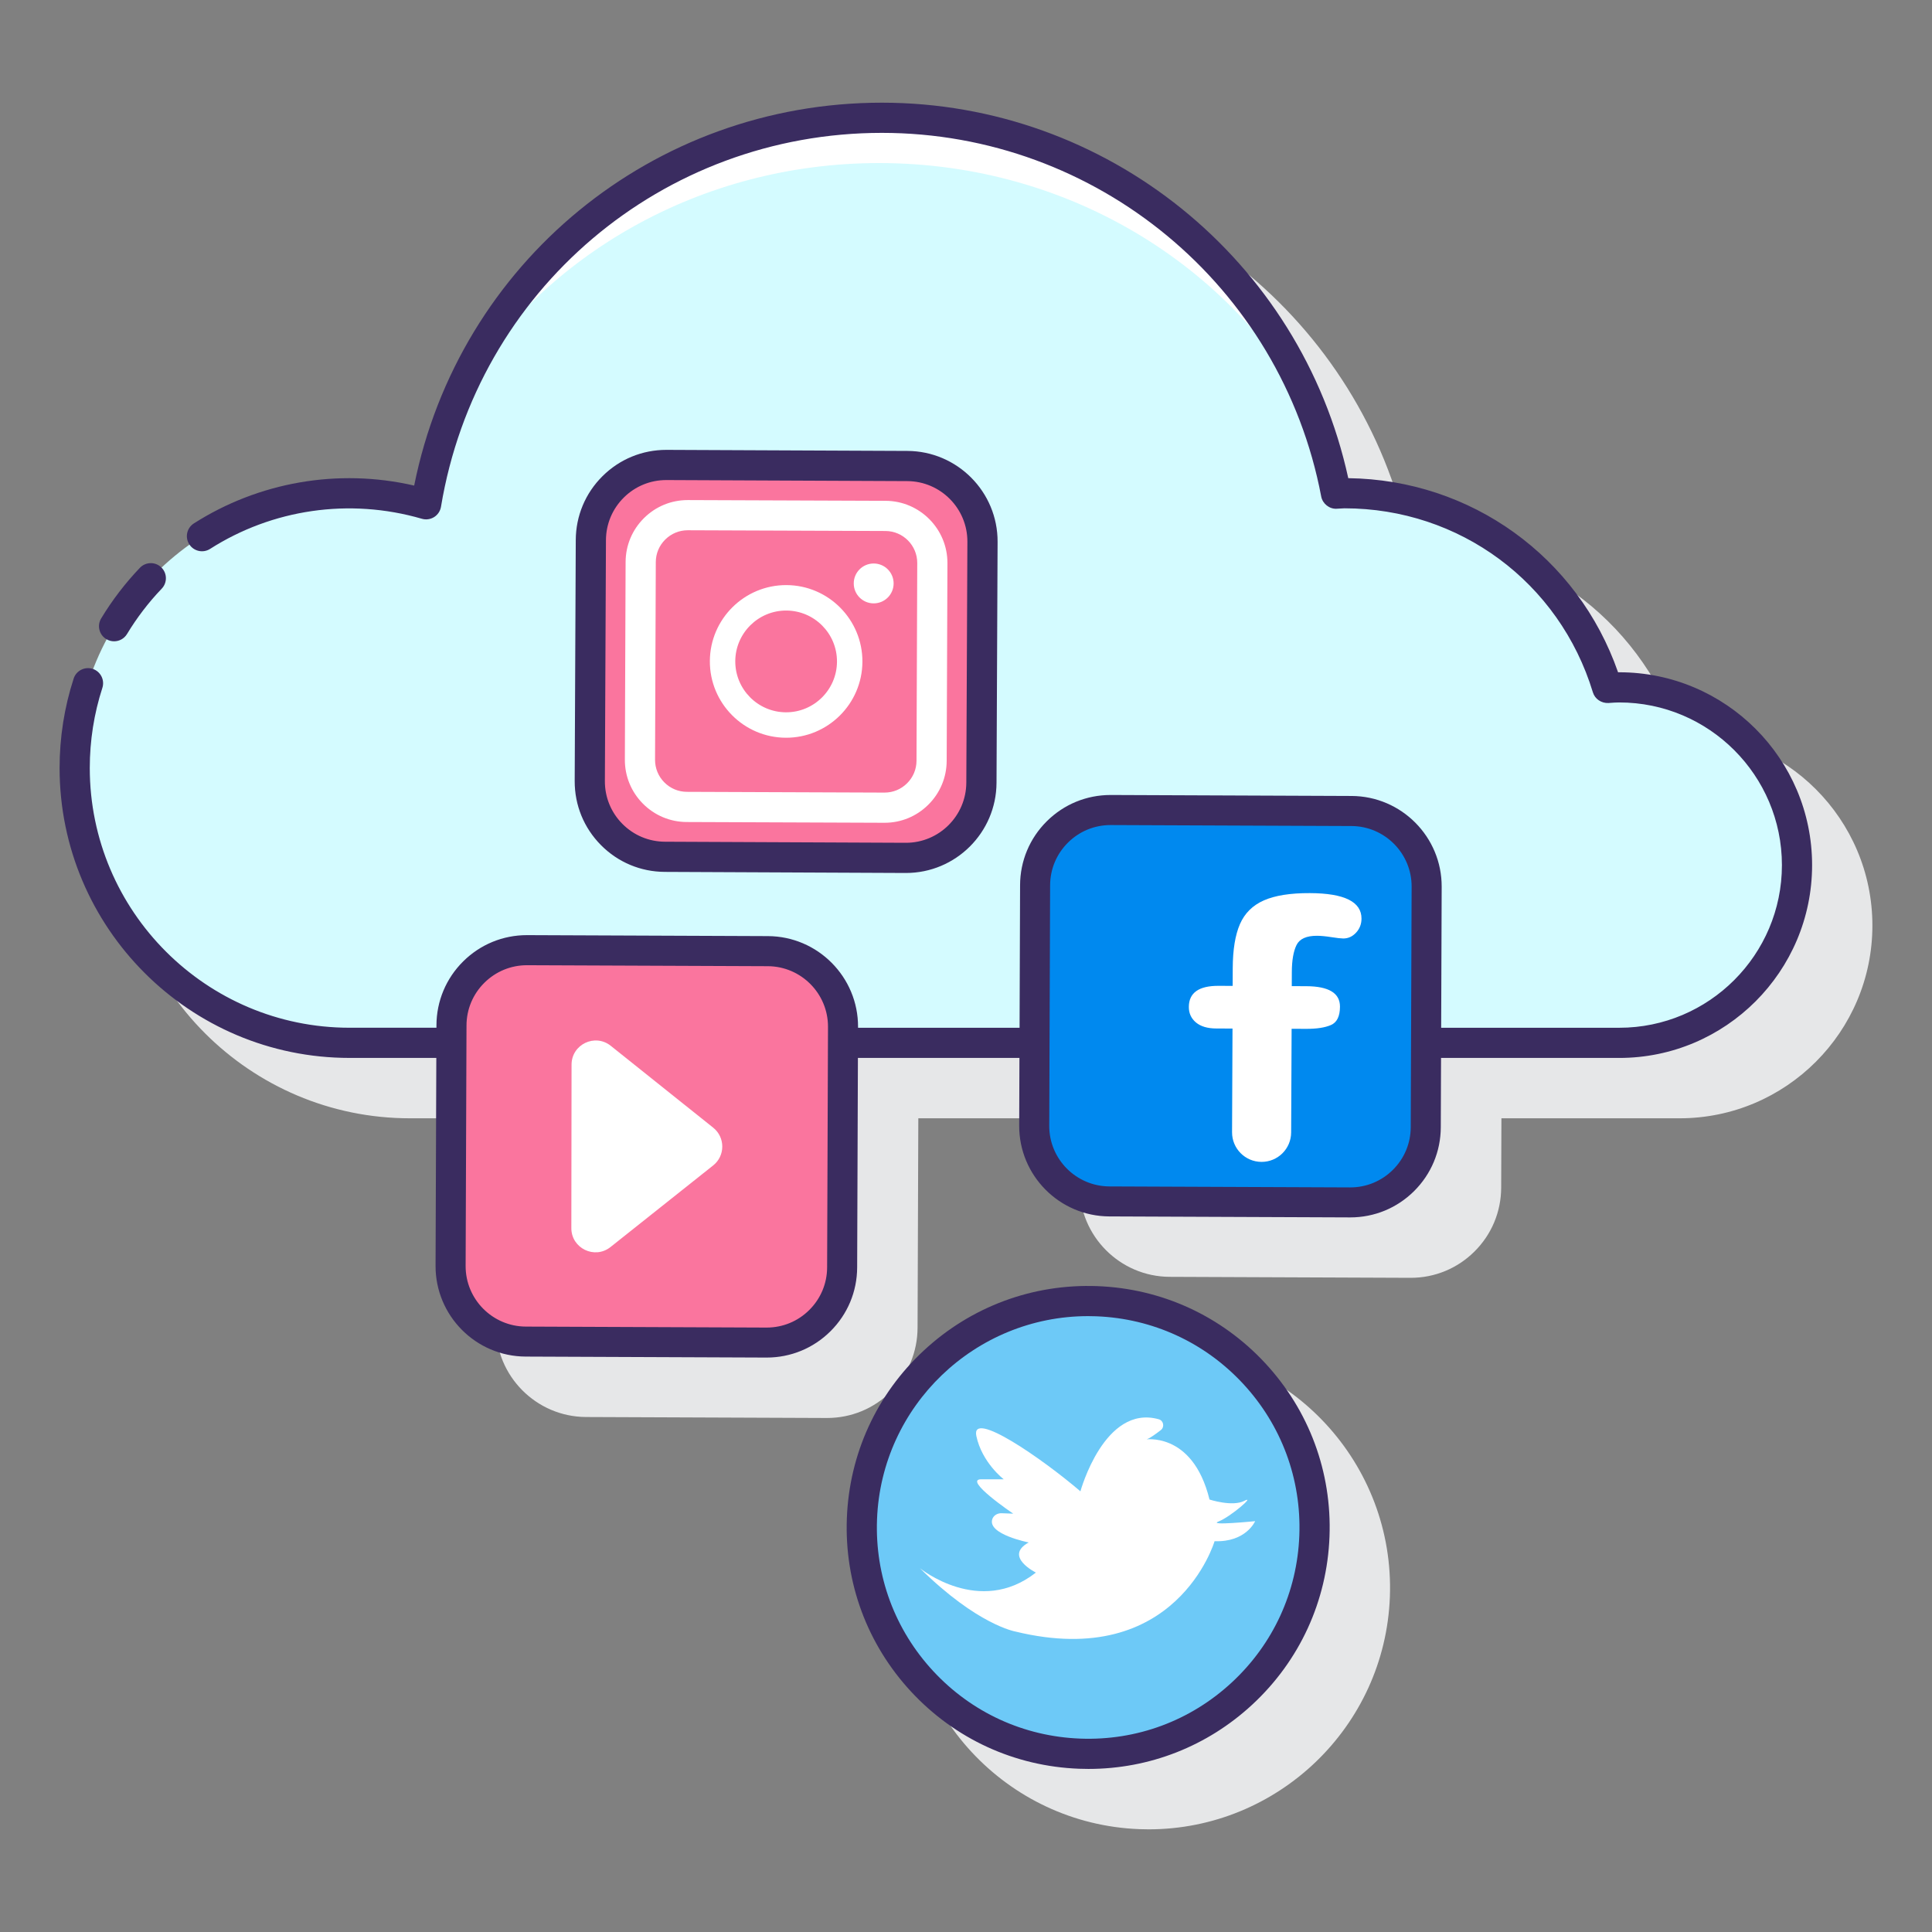 <svg id="Layer_1" enable-background="new 0 0 128 128" height="512" viewBox="0 0 128 128" width="512" xmlns="http://www.w3.org/2000/svg"><rect x="0" y="0" width="128" height="128" fill="#808080" stroke="none"/><g><g fill="#e6e7e8"><path d="m111.279 48.545c-.027 0-.055 0-.082 0-2.663-7.647-9.732-12.757-17.875-12.86-3.149-14.466-16.008-24.876-30.896-24.876-15.161 0-28.021 10.604-30.982 25.368-1.42-.328-2.858-.493-4.287-.493-10.589 0-19.204 8.614-19.204 19.203s8.615 19.203 19.204 19.203h5.751l-.049 13.773c-.012 3.305 2.667 6.004 5.971 6.018l15.941.064h.026c1.592 0 3.09-.617 4.221-1.739 1.137-1.128 1.767-2.632 1.773-4.233l.05-13.883h10.7l-.016 4.487c-.012 3.305 2.667 6.004 5.971 6.017l15.941.065h.026c1.592 0 3.09-.617 4.221-1.739 1.137-1.128 1.767-2.632 1.773-4.233l.016-4.597h11.806c7.042 0 12.772-5.729 12.772-12.772s-5.729-12.773-12.772-12.773z"/><path d="m76.699 89.209c-8.804-.335-16.259 6.568-16.593 15.384-.333 8.816 6.569 16.26 15.385 16.593.205.008.408.012.611.012 8.545 0 15.656-6.785 15.981-15.396.333-8.817-6.568-16.26-15.384-16.593z"/></g><g><g><g><path d="m107.279 45.54c-.267 0-.528.022-.791.04-2.272-7.467-9.208-12.902-17.417-12.902-.188 0-.37.022-.556.028-2.691-14.177-15.129-24.903-30.089-24.903-15.204 0-27.788 11.084-30.196 25.606-1.612-.467-3.311-.731-5.073-.731-10.056 0-18.208 8.152-18.208 18.208s8.152 18.208 18.208 18.208h6.751l.004-1.159c.01-2.762 2.258-4.993 5.02-4.982l15.941.065c2.76.011 4.989 2.257 4.979 5.018l-.004 1.058h2.577 10.114l.038-10.445c.01-2.762 2.258-4.993 5.02-4.982l15.941.065c2.76.011 4.989 2.257 4.979 5.018l-.037 10.344h12.798c6.504 0 11.777-5.273 11.777-11.777s-5.272-11.777-11.776-11.777z" fill="#d4fbff"/><g><path d="m58.241 10.803c12.806 0 23.853 7.107 29.047 17.396-4.216-11.881-15.535-20.396-28.862-20.396-12.463 0-23.159 7.449-27.94 18.132 5.591-9.05 15.915-15.132 27.755-15.132z" fill="#fff"/></g></g></g><g><g><g><path d="m39.075 51.744.071-15.961c.012-2.761 2.261-4.99 5.022-4.978l15.947.071c2.761.012 4.99 2.261 4.978 5.022l-.071 15.961c-.012 2.761-2.261 4.99-5.022 4.978l-15.947-.071c-2.762-.012-4.99-2.261-4.978-5.022z" fill="#fa759e"/><g><path d="m58.606 54.511c-.006 0-.013 0-.019 0l-13.091-.05c-1.098-.004-2.129-.438-2.904-1.219-.774-.782-1.198-1.817-1.193-2.916l.049-13.097c.005-1.099.438-2.13 1.219-2.905.776-.77 1.804-1.193 2.895-1.193h.019l13.092.049c2.269.011 4.107 1.865 4.097 4.135l-.05 13.097c-.005 1.099-.438 2.13-1.219 2.904-.777.771-1.804 1.195-2.895 1.195zm-13.044-19.38c-.56 0-1.088.218-1.487.614-.402.398-.625.929-.627 1.492l-.049 13.098c-.002.564.215 1.097.614 1.499s.928.625 1.491.627l13.092.05h.01c.561 0 1.088-.218 1.488-.614.402-.398.625-.929.627-1.492l.049-13.098c.005-1.168-.939-2.122-2.105-2.127l-13.091-.049c-.006 0-.009 0-.012 0z" fill="#fff"/></g><g><path d="m52.061 48.877c-2.787-.012-5.044-2.291-5.031-5.079.012-2.788 2.289-5.046 5.076-5.034s5.044 2.291 5.031 5.079-2.289 5.046-5.076 5.034zm.037-8.427c-1.858-.008-3.376 1.497-3.384 3.356s1.496 3.378 3.354 3.386 3.376-1.497 3.384-3.356c.009-1.859-1.496-3.378-3.354-3.386z" fill="#fff"/></g><circle cx="57.884" cy="38.654" fill="#fff" r="1.321"/></g></g><g><path d="m50.775 88.95-15.941-.065c-2.76-.011-4.989-2.258-4.98-5.018l.057-15.932c.01-2.762 2.258-4.993 5.02-4.982l15.941.065c2.76.011 4.989 2.258 4.98 5.018l-.057 15.932c-.01 2.763-2.258 4.994-5.02 4.982z" fill="#fa759e"/><path d="m37.853 81.366.014-10.832c.002-1.34 1.551-2.083 2.597-1.247l6.788 5.425c.802.641.801 1.862-.003 2.501l-6.802 5.407c-1.048.833-2.596.086-2.594-1.254z" fill="#fff"/></g><g><path d="m89.441 79.664-15.941-.065c-2.76-.011-4.989-2.258-4.98-5.018l.057-15.932c.01-2.762 2.258-4.993 5.02-4.982l15.941.065c2.76.011 4.989 2.258 4.98 5.018l-.057 15.932c-.01 2.762-2.258 4.993-5.02 4.982z" fill="#0089ef"/><g><path d="m85.573 68.16.961.004c.697.003 1.246-.081 1.642-.252.398-.171.599-.577.601-1.217.003-.899-.741-1.351-2.233-1.357l-.961-.004.004-.932c.003-.775.106-1.369.308-1.785.202-.415.657-.622 1.364-.619.259.001.574.031.946.09s.635.088.789.089c.325.001.607-.126.847-.384.24-.257.361-.568.362-.931.004-1.118-1.136-1.682-3.421-1.691-1.291-.005-2.307.156-3.049.483s-1.27.851-1.584 1.571c-.313.721-.472 1.693-.477 2.917l-.005 1.176-.933-.004c-1.309-.005-1.967.461-1.97 1.398-.002.421.155.763.47 1.028.315.264.764.398 1.348.4l1.075.004-.03 6.868c-.005 1.082.869 1.962 1.95 1.966 1.081.004 1.96-.868 1.965-1.949z" fill="#fff"/></g></g><g><g><circle cx="72.095" cy="101.197" fill="#6dc9f7" r="15"/><g fill="#3a2c60"><path d="m7.042 42.343c.162.099.34.145.516.145.339 0 .669-.172.857-.482.654-1.082 1.427-2.094 2.299-3.005.382-.399.368-1.032-.031-1.414s-1.033-.367-1.414.031c-.973 1.018-1.836 2.146-2.566 3.353-.286.473-.134 1.087.339 1.372z"/><path d="m107.279 44.54c-.026 0-.052 0-.078.001-2.663-7.647-9.732-12.757-17.875-12.861-3.151-14.466-16.011-24.877-30.9-24.877-15.162 0-28.023 10.604-30.986 25.368-5.061-1.167-10.317-.221-14.596 2.507-.466.297-.603.915-.306 1.381.298.468.916.603 1.381.307 4.1-2.616 9.201-3.399 14.032-1.996.274.081.569.037.812-.113.242-.152.407-.401.454-.683 2.38-14.354 14.665-24.771 29.21-24.771 14.216 0 26.458 10.131 29.106 24.09.092.483.546.836 1.014.812.092-.002.184-.009.275-.015.083-.006.166-.013.25-.013 7.626 0 14.242 4.9 16.461 12.193.135.445.562.723 1.023.707l.145-.011c.192-.013.384-.027.579-.027 5.943 0 10.777 4.835 10.777 10.777s-4.834 10.776-10.777 10.776h-11.799l.034-9.34c.012-3.305-2.667-6.004-5.971-6.017l-15.941-.065c-.009 0-.018 0-.026 0-1.592 0-3.091.617-4.222 1.739-1.137 1.128-1.767 2.632-1.772 4.233l-.034 9.449h-10.701v-.054c.012-3.305-2.667-6.004-5.971-6.017l-15.941-.065c-.008 0-.016 0-.024 0-1.593 0-3.092.617-4.224 1.739-1.137 1.129-1.767 2.633-1.772 4.234l-.001.162h-5.759c-9.489 0-17.208-7.72-17.208-17.208 0-1.813.281-3.6.834-5.308.17-.525-.118-1.09-.643-1.26-.524-.169-1.089.117-1.259.643-.619 1.908-.932 3.901-.932 5.925 0 10.592 8.617 19.208 19.208 19.208h5.751l-.05 13.77c-.012 3.305 2.667 6.004 5.971 6.017l15.941.065h.026c1.592 0 3.091-.617 4.222-1.739 1.137-1.128 1.767-2.632 1.772-4.233l.05-13.879h10.701l-.016 4.483c-.012 3.304 2.667 6.003 5.971 6.017l15.941.065h.024c1.593 0 3.092-.617 4.224-1.739 1.137-1.129 1.767-2.633 1.772-4.234l.017-4.592h11.806c7.045 0 12.777-5.731 12.777-12.776 0-7.043-5.732-12.775-12.777-12.775zm-52.48 39.425c-.003 1.07-.424 2.074-1.184 2.828-.755.75-1.756 1.162-2.82 1.162-.006 0-.011 0-.017 0l-15.941-.065c-2.207-.009-3.996-1.812-3.988-4.019l.058-15.932c.003-1.07.424-2.075 1.184-2.828.756-.75 1.757-1.163 2.821-1.163h.016l15.941.065c2.207.009 3.996 1.812 3.988 4.019zm38.666-9.287c-.003 1.07-.424 2.075-1.184 2.828-.756.75-1.757 1.163-2.821 1.163-.005 0-.011 0-.016 0l-15.941-.065c-2.207-.01-3.996-1.812-3.988-4.019l.058-15.933c.003-1.07.424-2.074 1.184-2.828.755-.75 1.756-1.162 2.82-1.162h.018l15.941.065c2.207.009 3.996 1.812 3.988 4.019z"/><path d="m59.996 57.837h.026c3.296 0 5.986-2.675 6-5.974l.071-15.961c.015-3.309-2.665-6.012-5.974-6.027l-15.947-.07c-.009 0-.019 0-.028 0-1.592 0-3.09.616-4.222 1.738-1.139 1.128-1.769 2.632-1.776 4.234l-.071 15.962c-.007 1.603.61 3.112 1.738 4.25 1.128 1.139 2.632 1.77 4.235 1.776zm-19.921-6.088.071-15.962c.005-1.069.425-2.071 1.184-2.824.754-.747 1.753-1.158 2.814-1.158h.019l15.947.07c2.206.01 3.992 1.812 3.982 4.018l-.071 15.961c-.01 2.2-1.803 3.983-4 3.983-.005 0-.011 0-.017 0l-15.948-.071c-1.068-.005-2.071-.425-2.823-1.184-.751-.759-1.163-1.765-1.158-2.833z"/><path d="m72.698 85.209c-4.269-.16-8.348 1.35-11.482 4.256-3.134 2.905-4.948 6.857-5.11 11.128-.161 4.271 1.35 8.349 4.256 11.482s6.858 4.948 11.128 5.109c.208.008.414.012.621.012 4.043 0 7.88-1.502 10.862-4.267 3.134-2.906 4.948-6.858 5.11-11.128.161-4.271-1.35-8.349-4.256-11.483-2.905-3.133-6.858-4.948-11.129-5.109zm8.915 26.254c-2.742 2.543-6.307 3.867-10.047 3.724-3.737-.142-7.195-1.729-9.737-4.471s-3.865-6.311-3.724-10.047c.284-7.535 6.505-13.472 13.983-13.472.178 0 .356.003.535.01 3.737.142 7.195 1.729 9.737 4.472s3.865 6.311 3.724 10.047c-.141 3.737-1.728 7.194-4.471 9.737z"/></g></g><path d="m60.947 103.897s3.945 3.226 7.683.29c0 0-2.158-1.071-.474-1.996 0 0-2.759-.538-2.412-1.548.087-.252.351-.398.617-.388l.767.029s-3.364-2.279-2.112-2.278c1.484.001 1.484.001 1.484.001s-1.442-1.099-1.815-2.871c-.373-1.773 4.34 1.483 6.896 3.668 0 0 1.583-5.788 5.192-4.773.321.09.396.515.132.719-.336.259-.732.544-.907.595-.333.097 2.992-.656 4.135 4.003 0 0 1.52.497 2.305.087s-.919 1.064-1.7 1.365c-.781.3 2.419-.019 2.419-.019s-.603 1.406-2.688 1.327c0 0-2.523 8.587-13.195 5.986-.001-.002-2.513-.426-6.327-4.197z" fill="#fff"/></g></g></g></g></svg>